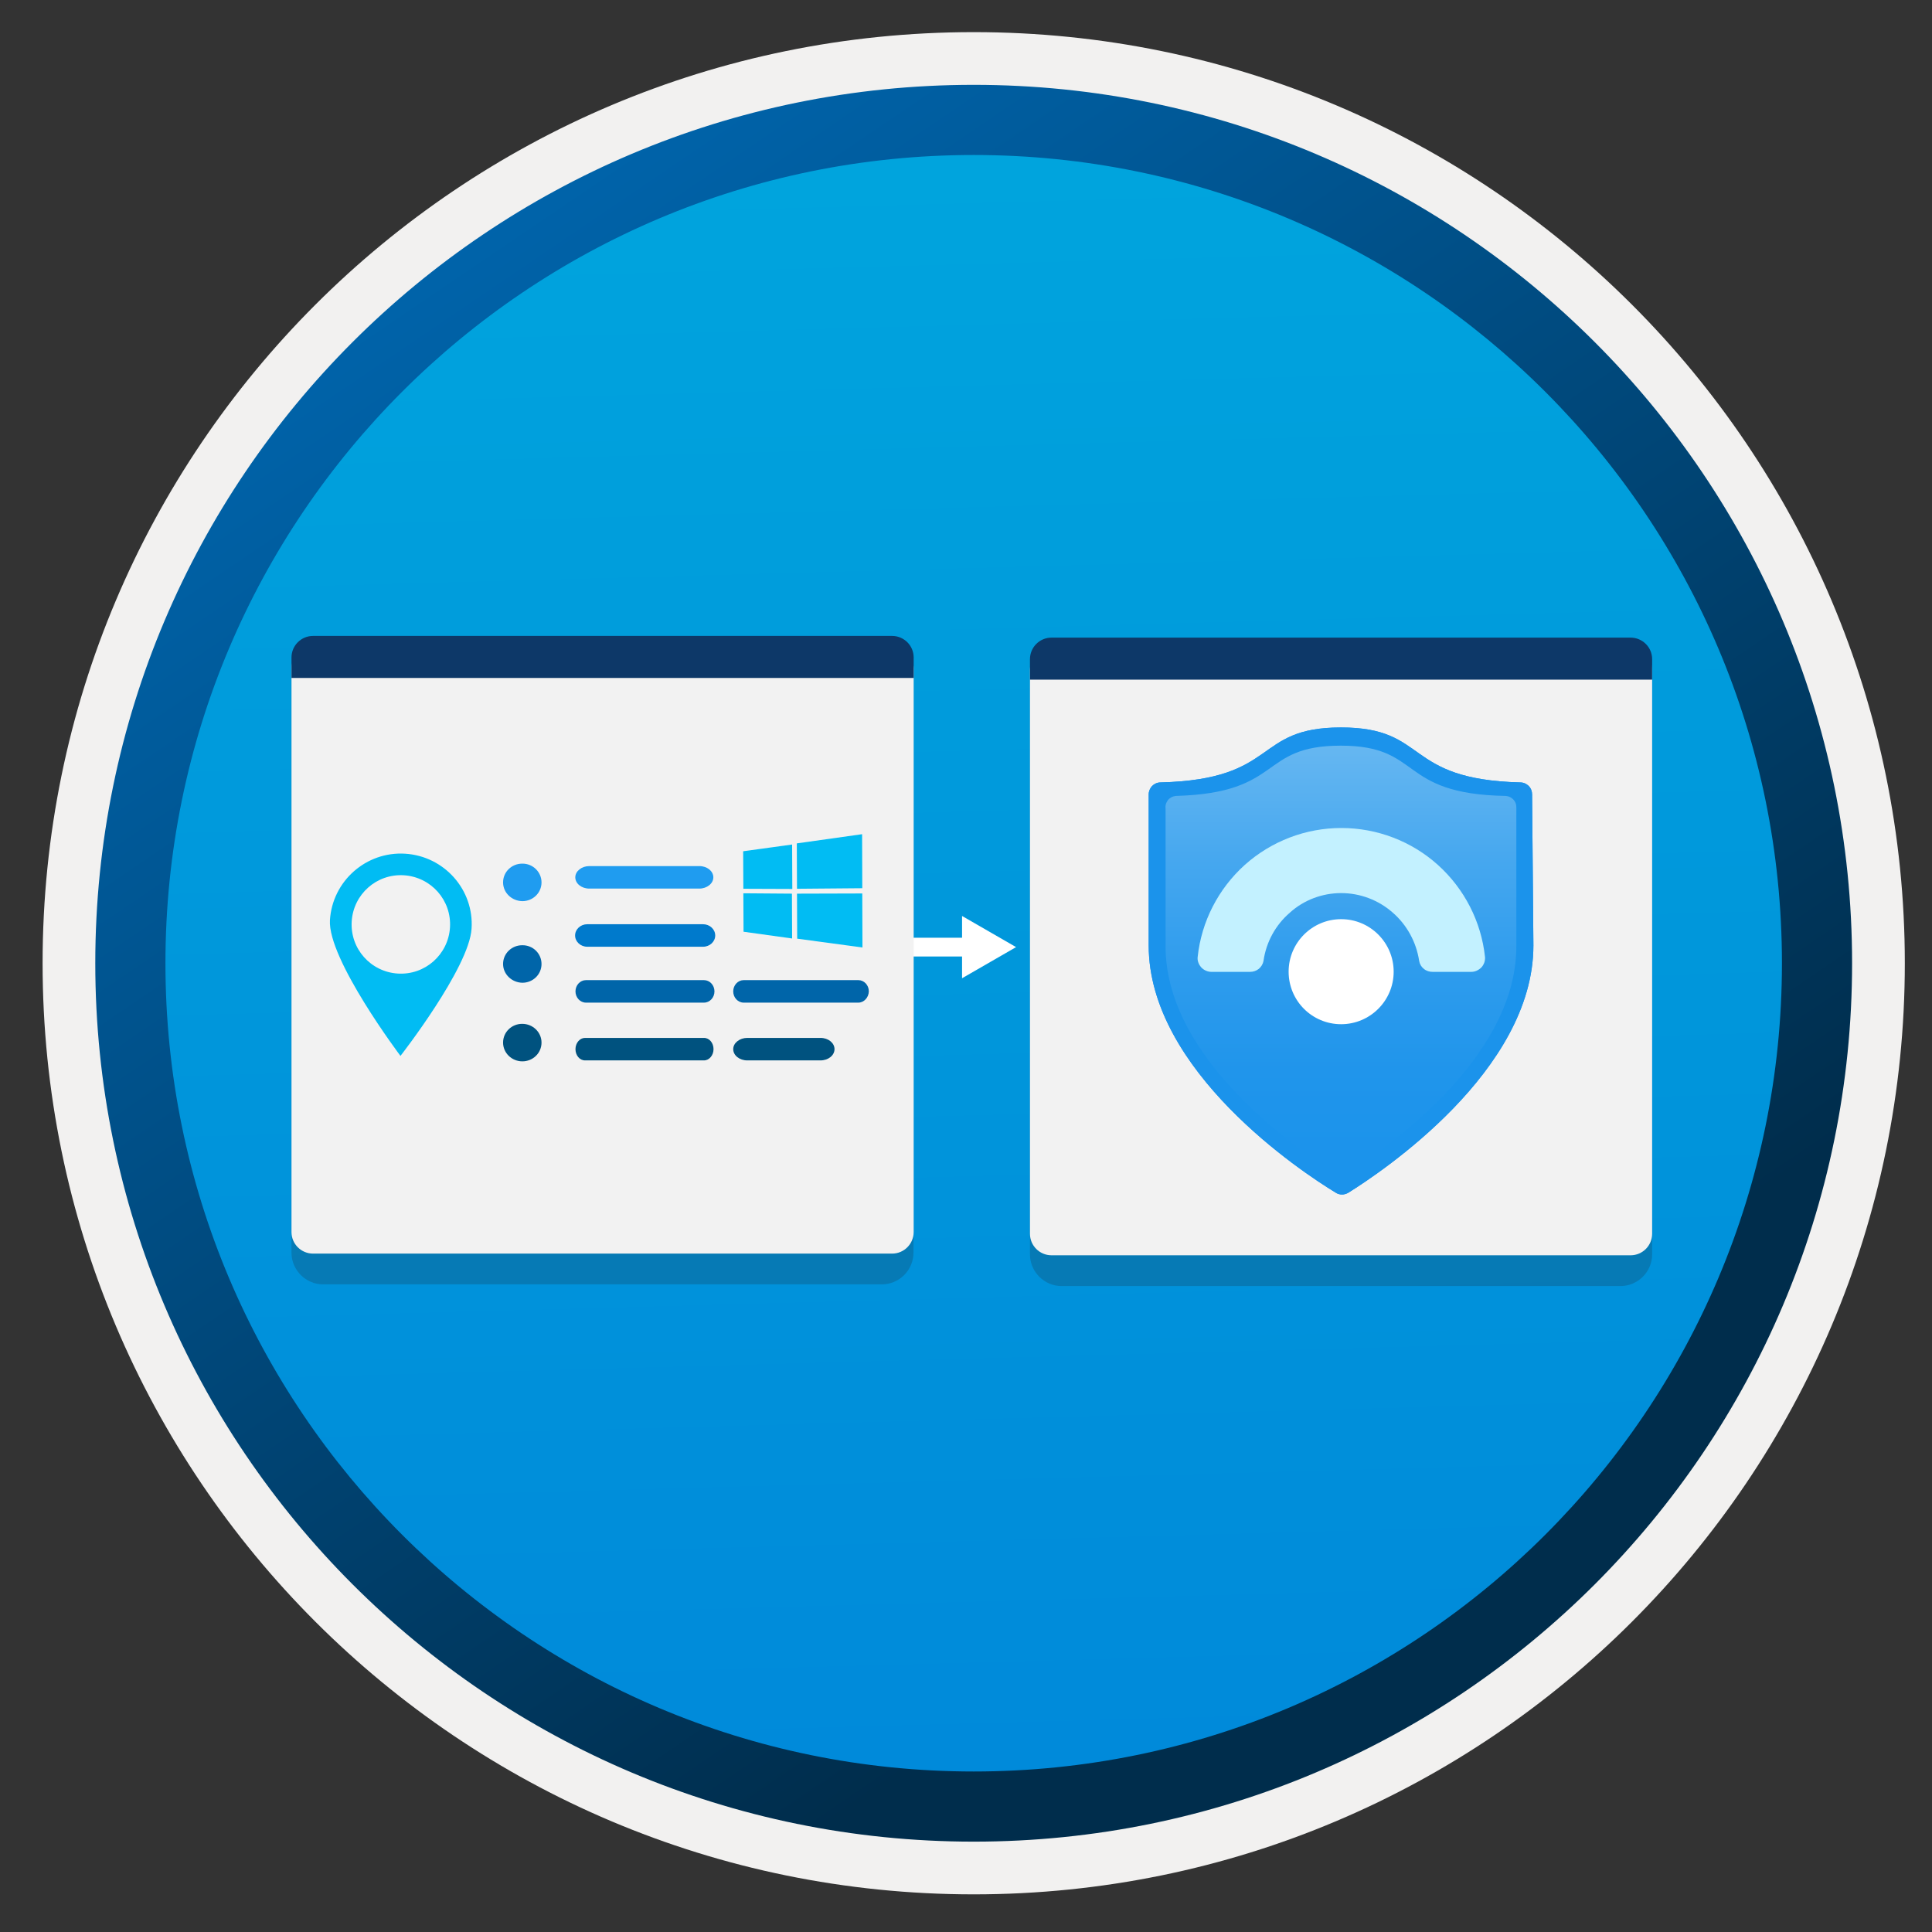 <svg width="103" height="103" viewBox="0 0 103 103" fill="none" xmlns="http://www.w3.org/2000/svg">
<rect x="0" y="0" width="103" height="103" fill="#333333" stroke="none"/>
<path d="M51.911 98.163C26.061 98.163 5.101 77.213 5.101 51.353C5.101 25.493 26.061 4.543 51.911 4.543C77.761 4.543 98.721 25.503 98.721 51.353C98.721 77.203 77.761 98.163 51.911 98.163Z" fill="url(#paint0_linear)"/>
<path fill-rule="evenodd" clip-rule="evenodd" d="M97.811 51.353C97.811 76.703 77.26 97.253 51.91 97.253C26.561 97.253 6.011 76.703 6.011 51.353C6.011 26.003 26.561 5.453 51.91 5.453C77.26 5.453 97.811 26.003 97.811 51.353ZM51.91 1.713C79.331 1.713 101.551 23.933 101.551 51.353C101.551 78.773 79.32 100.993 51.91 100.993C24.491 100.993 2.271 78.763 2.271 51.353C2.271 23.933 24.491 1.713 51.91 1.713Z" fill="#F2F1F0"/>
<path fill-rule="evenodd" clip-rule="evenodd" d="M95 51.353C95 75.153 75.71 94.443 51.91 94.443C28.11 94.443 8.82 75.153 8.82 51.353C8.82 27.553 28.11 8.263 51.91 8.263C75.71 8.263 95 27.553 95 51.353ZM51.91 4.523C77.77 4.523 98.74 25.493 98.74 51.353C98.74 77.213 77.77 98.183 51.91 98.183C26.05 98.183 5.08 77.213 5.08 51.353C5.08 25.493 26.04 4.523 51.91 4.523Z" fill="url(#paint1_linear)"/>
<path fill-rule="evenodd" clip-rule="evenodd" d="M43.15 49.993H52.04V50.993H43.15V49.993Z" fill="white"/>
<path d="M51.29 48.833L54.17 50.493L51.29 52.153V48.833Z" fill="white"/>
<path opacity="0.2" d="M26.13 68.473H47.01C47.94 68.473 48.7 67.713 48.7 66.783V36.113H15.54V66.783C15.54 67.713 16.3 68.473 17.23 68.473H20.84H26.13Z" fill="#1F1D21"/>
<path d="M26.13 66.833H47.56C48.2 66.833 48.71 66.313 48.71 65.683V35.623C48.7 34.983 48.19 34.473 47.56 34.473H16.69C16.05 34.473 15.54 34.993 15.54 35.623V65.683C15.54 66.323 16.06 66.833 16.69 66.833H20.84H26.13Z" fill="#F2F2F2"/>
<path d="M48.71 35.053C48.71 34.413 48.19 33.903 47.56 33.903H16.69C16.05 33.903 15.54 34.423 15.54 35.053V36.143H48.71V35.053Z" fill="#0D3868"/>
<path opacity="0.2" d="M65.5 68.563H86.39C87.32 68.563 88.08 67.803 88.08 66.873V36.203H54.91V66.873C54.91 67.803 55.67 68.563 56.6 68.563H60.21H65.5V68.563Z" fill="#1F1D21"/>
<path d="M65.5 66.923H86.93C87.57 66.923 88.08 66.403 88.08 65.773V35.713C88.07 35.073 87.56 34.563 86.93 34.563H56.06C55.42 34.563 54.91 35.083 54.91 35.713V65.773C54.91 66.413 55.43 66.923 56.06 66.923H60.21H65.5V66.923Z" fill="#F2F2F2"/>
<path d="M88.08 35.143C88.08 34.503 87.56 33.993 86.93 33.993H56.06C55.42 33.993 54.91 34.513 54.91 35.143V36.233H88.08V35.143Z" fill="#0D3868"/>
<path d="M81.75 50.403C81.75 57.093 73.65 62.483 71.89 63.583C71.79 63.643 71.67 63.683 71.55 63.683C71.43 63.683 71.31 63.653 71.21 63.583C69.39 62.483 61.24 57.083 61.24 50.403V42.353C61.24 42.183 61.31 42.023 61.42 41.903C61.54 41.783 61.7 41.713 61.87 41.713C68.23 41.553 66.78 38.783 71.49 38.783C76.21 38.783 74.76 41.553 81.05 41.713C81.22 41.713 81.38 41.783 81.5 41.903C81.62 42.023 81.68 42.183 81.68 42.353L81.75 50.403Z" fill="#1B93EB"/>
<path d="M80.84 50.463C80.84 56.613 73.42 61.553 71.8 62.543C71.71 62.603 71.6 62.633 71.49 62.633C71.38 62.633 71.27 62.603 71.18 62.543C69.57 61.543 62.14 56.613 62.14 50.463V43.143C62.13 43.063 62.13 42.973 62.15 42.893C62.17 42.813 62.21 42.733 62.26 42.663C62.31 42.593 62.38 42.543 62.45 42.503C62.53 42.463 62.61 42.443 62.69 42.433C68.46 42.273 67.08 39.753 71.48 39.753C75.87 39.753 74.48 42.333 80.27 42.433C80.42 42.443 80.56 42.503 80.67 42.613C80.78 42.723 80.84 42.863 80.84 43.023V50.463Z" fill="url(#paint2_linear)"/>
<path d="M71.5 47.613C72.51 47.613 73.49 47.983 74.25 48.653C75.01 49.313 75.51 50.233 75.66 51.233C75.69 51.403 75.78 51.553 75.91 51.653C76.04 51.763 76.21 51.813 76.38 51.813H78.43C78.53 51.813 78.63 51.793 78.72 51.753C78.81 51.713 78.9 51.653 78.97 51.583C79.04 51.513 79.09 51.423 79.13 51.323C79.16 51.233 79.18 51.123 79.17 51.023C78.97 49.133 78.07 47.383 76.66 46.113C75.25 44.843 73.41 44.143 71.51 44.143C69.61 44.143 67.78 44.843 66.36 46.113C64.95 47.383 64.05 49.133 63.85 51.023C63.84 51.123 63.85 51.223 63.89 51.323C63.92 51.413 63.98 51.503 64.05 51.583C64.12 51.653 64.2 51.713 64.3 51.753C64.39 51.793 64.49 51.813 64.59 51.813H66.64C66.81 51.813 66.97 51.763 67.11 51.653C67.24 51.543 67.33 51.393 67.36 51.233C67.5 50.233 68 49.313 68.77 48.653C69.51 47.983 70.49 47.613 71.5 47.613Z" fill="#C3F1FF"/>
<path d="M71.5 54.603C73.04 54.603 74.3 53.353 74.3 51.803C74.3 50.263 73.05 49.003 71.5 49.003C69.96 49.003 68.7 50.253 68.7 51.803C68.7 53.353 69.95 54.603 71.5 54.603Z" fill="white"/>
<path d="M81.75 50.403C81.75 57.093 73.65 62.483 71.89 63.583C71.79 63.643 71.67 63.683 71.55 63.683C71.43 63.683 71.31 63.653 71.21 63.583C69.39 62.483 61.24 57.083 61.24 50.403V42.353C61.24 42.183 61.31 42.023 61.42 41.903C61.54 41.783 61.7 41.713 61.87 41.713C68.23 41.553 66.78 38.783 71.49 38.783C76.21 38.783 74.76 41.553 81.05 41.713C81.22 41.713 81.38 41.783 81.5 41.903C81.62 42.023 81.68 42.183 81.68 42.353L81.75 50.403Z" fill="#1B93EB"/>
<path d="M80.84 50.463C80.84 56.613 73.42 61.553 71.8 62.543C71.71 62.603 71.6 62.633 71.49 62.633C71.38 62.633 71.27 62.603 71.18 62.543C69.57 61.543 62.14 56.613 62.14 50.463V43.143C62.13 43.063 62.13 42.973 62.15 42.893C62.17 42.813 62.21 42.733 62.26 42.663C62.31 42.593 62.38 42.543 62.45 42.503C62.53 42.463 62.61 42.443 62.69 42.433C68.46 42.273 67.08 39.753 71.48 39.753C75.87 39.753 74.48 42.333 80.27 42.433C80.42 42.443 80.56 42.503 80.67 42.613C80.78 42.723 80.84 42.863 80.84 43.023V50.463Z" fill="url(#paint3_linear)"/>
<path d="M71.5 47.613C72.51 47.613 73.49 47.983 74.25 48.653C75.01 49.313 75.51 50.233 75.66 51.233C75.69 51.403 75.78 51.553 75.91 51.653C76.04 51.763 76.21 51.813 76.38 51.813H78.43C78.53 51.813 78.63 51.793 78.72 51.753C78.81 51.713 78.9 51.653 78.97 51.583C79.04 51.513 79.09 51.423 79.13 51.323C79.16 51.233 79.18 51.123 79.17 51.023C78.97 49.133 78.07 47.383 76.66 46.113C75.25 44.843 73.41 44.143 71.51 44.143C69.61 44.143 67.78 44.843 66.36 46.113C64.95 47.383 64.05 49.133 63.85 51.023C63.84 51.123 63.85 51.223 63.89 51.323C63.92 51.413 63.98 51.503 64.05 51.583C64.12 51.653 64.2 51.713 64.3 51.753C64.39 51.793 64.49 51.813 64.59 51.813H66.64C66.81 51.813 66.97 51.763 67.11 51.653C67.24 51.543 67.33 51.393 67.36 51.233C67.5 50.233 68 49.313 68.77 48.653C69.51 47.983 70.49 47.613 71.5 47.613Z" fill="#C3F1FF"/>
<path d="M71.5 54.603C73.04 54.603 74.3 53.353 74.3 51.803C74.3 50.263 73.05 49.003 71.5 49.003C69.96 49.003 68.7 50.253 68.7 51.803C68.7 53.353 69.95 54.603 71.5 54.603Z" fill="white"/>
<path fill-rule="evenodd" clip-rule="evenodd" d="M28.87 47.043C28.87 47.603 28.41 48.043 27.85 48.043C27.28 48.033 26.82 47.593 26.82 47.043C26.82 46.483 27.28 46.043 27.84 46.043C28.41 46.033 28.87 46.493 28.87 47.043Z" fill="#1F9CF0"/>
<path fill-rule="evenodd" clip-rule="evenodd" d="M28.87 51.393C28.87 51.953 28.41 52.393 27.85 52.393C27.28 52.383 26.82 51.933 26.82 51.393C26.82 50.833 27.28 50.393 27.84 50.393C28.41 50.383 28.87 50.833 28.87 51.393Z" fill="#0065A9"/>
<path fill-rule="evenodd" clip-rule="evenodd" d="M28.87 55.583C28.87 56.143 28.41 56.583 27.85 56.583C27.28 56.583 26.82 56.133 26.82 55.583C26.82 55.023 27.28 54.583 27.84 54.583C28.41 54.583 28.87 55.033 28.87 55.583Z" fill="#00527F"/>
<path fill-rule="evenodd" clip-rule="evenodd" d="M37.53 56.533H31.19C30.9 56.533 30.68 56.263 30.68 55.933C30.68 55.603 30.91 55.333 31.19 55.333H37.53C37.82 55.333 38.04 55.603 38.04 55.933C38.04 56.263 37.81 56.533 37.53 56.533Z" fill="#00527F"/>
<path fill-rule="evenodd" clip-rule="evenodd" d="M43.74 56.533H39.84C39.42 56.533 39.09 56.263 39.09 55.933C39.09 55.603 39.43 55.333 39.84 55.333H43.74C44.16 55.333 44.49 55.603 44.49 55.933C44.49 56.263 44.16 56.533 43.74 56.533Z" fill="#00527F"/>
<path fill-rule="evenodd" clip-rule="evenodd" d="M37.28 47.373H31.42C31 47.373 30.67 47.103 30.67 46.773C30.67 46.443 31.01 46.173 31.42 46.173H37.28C37.7 46.173 38.03 46.443 38.03 46.773C38.03 47.103 37.69 47.373 37.28 47.373Z" fill="#1F9CF0"/>
<path fill-rule="evenodd" clip-rule="evenodd" d="M37.53 53.453H31.24C30.93 53.453 30.68 53.183 30.68 52.853C30.68 52.523 30.93 52.253 31.24 52.253H37.53C37.84 52.253 38.09 52.523 38.09 52.853C38.09 53.183 37.84 53.453 37.53 53.453Z" fill="#0065A9"/>
<path fill-rule="evenodd" clip-rule="evenodd" d="M45.76 53.453H39.65C39.34 53.453 39.09 53.183 39.09 52.853C39.09 52.523 39.34 52.253 39.65 52.253H45.76C46.07 52.253 46.32 52.523 46.32 52.853C46.31 53.183 46.06 53.453 45.76 53.453Z" fill="#0065A9"/>
<path fill-rule="evenodd" clip-rule="evenodd" d="M31.31 50.473C30.95 50.473 30.66 50.203 30.66 49.873C30.66 49.543 30.95 49.273 31.31 49.273H37.48C37.84 49.273 38.13 49.543 38.13 49.873C38.13 50.203 37.84 50.473 37.48 50.473H31.31Z" fill="#007ACC"/>
<path d="M21.6 45.513C19.52 45.383 17.72 46.973 17.59 49.053C17.46 51.133 21.35 56.293 21.35 56.293C21.35 56.293 25.01 51.603 25.14 49.513C25.28 47.443 23.69 45.643 21.6 45.513Z" fill="#01BCF3"/>
<path d="M23.99 49.443C23.9 50.893 22.66 51.993 21.21 51.903C19.76 51.813 18.66 50.573 18.75 49.123C18.84 47.673 20.08 46.573 21.53 46.663C22.98 46.753 24.08 47.993 23.99 49.443Z" fill="#F2F2F2"/>
<path d="M39.62 45.383L39.63 47.383L42.24 47.393L42.23 45.023L39.62 45.383Z" fill="#01BCF3"/>
<path d="M39.63 47.623L39.64 49.673L42.23 50.033L42.22 47.643L39.63 47.623Z" fill="#01BCF3"/>
<path d="M42.49 47.643L42.5 50.043L45.98 50.513L45.97 47.633L42.49 47.643Z" fill="#01BCF3"/>
<path d="M42.48 44.963L42.49 47.383L45.971 47.353L45.961 44.473L42.48 44.963Z" fill="#01BCF3"/>
<defs>
<linearGradient id="paint0_linear" x1="50.141" y1="-13.437" x2="54.123" y2="132.334" gradientUnits="userSpaceOnUse">
<stop stop-color="#00ABDE"/>
<stop offset="1" stop-color="#007ED8"/>
</linearGradient>
<linearGradient id="paint1_linear" x1="3.343" y1="-20.272" x2="98.871" y2="120.61" gradientUnits="userSpaceOnUse">
<stop stop-color="#007ED8"/>
<stop offset="0.707" stop-color="#002D4C"/>
</linearGradient>
<linearGradient id="paint2_linear" x1="71.503" y1="61.787" x2="71.503" y2="38.956" gradientUnits="userSpaceOnUse">
<stop stop-color="#1B93EB"/>
<stop offset="0.21" stop-color="#2095EB"/>
<stop offset="0.44" stop-color="#2E9CED"/>
<stop offset="0.69" stop-color="#45A7EF"/>
<stop offset="0.95" stop-color="#64B6F1"/>
<stop offset="1" stop-color="#6BB9F2"/>
</linearGradient>
<linearGradient id="paint3_linear" x1="71.503" y1="61.787" x2="71.503" y2="38.956" gradientUnits="userSpaceOnUse">
<stop stop-color="#1B93EB"/>
<stop offset="0.21" stop-color="#2095EB"/>
<stop offset="0.44" stop-color="#2E9CED"/>
<stop offset="0.69" stop-color="#45A7EF"/>
<stop offset="0.95" stop-color="#64B6F1"/>
<stop offset="1" stop-color="#6BB9F2"/>
</linearGradient>
</defs>
</svg>
